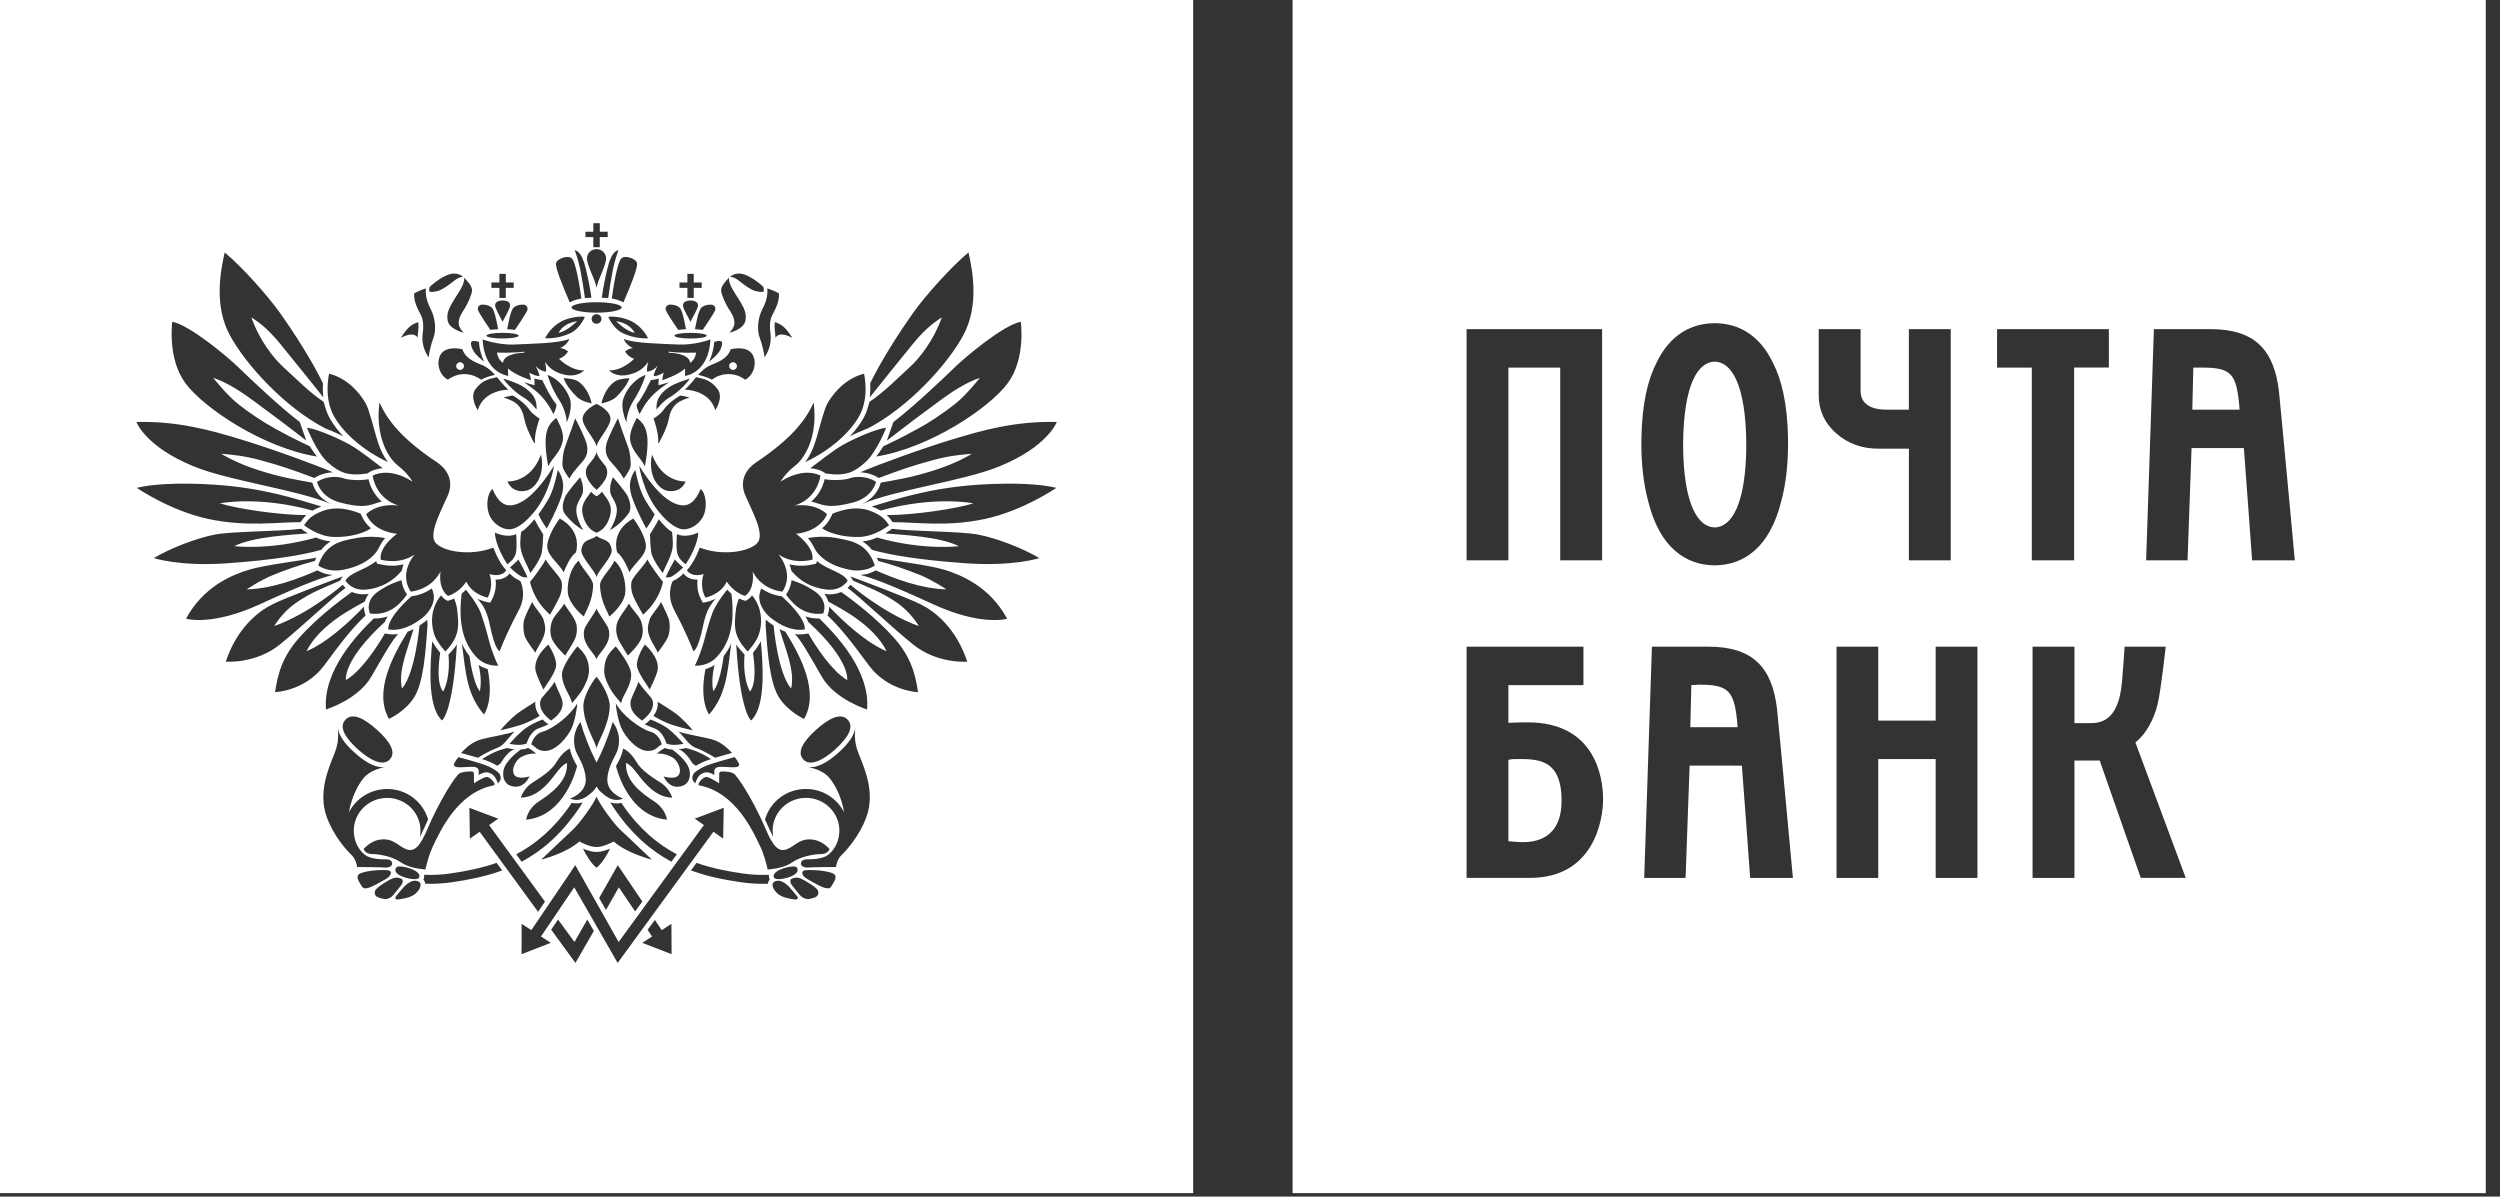 <?xml version="1.0" encoding="UTF-8"?> <svg xmlns="http://www.w3.org/2000/svg" width="117" height="56" viewBox="0 0 117 56" fill="none"><rect x="0" y="0" width="117" height="56" fill="#333333" stroke="none"/><g clip-path="url(#clip0_2051_122)"><path d="M55.84 55.84H0V0H55.84V55.84ZM26.885 44.084C26.778 43.941 26.491 43.548 26.115 43.034L25.795 43.509L26.931 45.065L27.791 43.569L27.486 43.034C27.261 43.428 27.021 43.85 26.885 44.084ZM32.513 38.312L32.943 38.612L28.952 44.085L26.922 40.488L26.672 40.863L24.866 43.531L24.413 43.237L24.408 44.655L25.779 44.124L25.318 43.827C25.567 43.457 26.549 42.013 26.875 41.526L28.906 45.065L33.388 38.925L33.843 39.248L33.871 37.804L32.513 38.312ZM30.308 43.515C30.4 43.647 30.469 43.756 30.517 43.828L30.057 44.125L31.431 44.656L31.423 43.237L30.971 43.532V43.531L30.649 43.053L30.308 43.515ZM21.99 39.25L22.448 38.927L25.182 42.673L25.504 42.194C24.396 40.681 23.029 38.804 22.89 38.614L23.319 38.315L21.967 37.806L21.99 39.25ZM28.04 42.027L28.359 42.587C28.617 42.139 28.848 41.736 28.962 41.528C29.116 41.759 29.42 42.209 29.723 42.655L30.062 42.19L29.166 40.865L28.912 40.49L28.04 42.027ZM36.952 41.525C36.662 41.212 36.394 41.157 36.226 41.273C36.053 41.39 36.219 41.712 36.469 41.88C36.718 42.046 37.151 42.089 37.233 42.097C37.312 42.107 37.361 42.029 37.33 41.98C37.209 41.824 37.083 41.672 36.952 41.525ZM19.614 41.273C19.442 41.156 19.174 41.211 18.887 41.524C18.755 41.671 18.628 41.823 18.507 41.978C18.48 42.029 18.524 42.106 18.605 42.096C18.683 42.088 19.12 42.045 19.37 41.879C19.62 41.711 19.786 41.389 19.614 41.273ZM18.608 41.075C18.538 41.068 18.465 41.077 18.398 41.101C18.224 41.163 17.592 41.527 17.551 41.7C17.507 41.871 17.595 41.955 17.693 41.994C17.79 42.031 17.909 42.067 17.997 42.078C18.072 42.08 18.146 42.065 18.214 42.035C18.282 42.005 18.343 41.96 18.392 41.903C18.472 41.803 18.768 41.456 18.809 41.374C18.852 41.299 18.874 41.184 18.809 41.141C18.747 41.104 18.679 41.082 18.608 41.075ZM37.228 41.075C37.157 41.082 37.087 41.104 37.025 41.141C36.965 41.183 36.986 41.299 37.025 41.374C37.072 41.456 37.366 41.804 37.448 41.903C37.496 41.959 37.556 42.004 37.624 42.034C37.692 42.064 37.766 42.08 37.84 42.078C37.944 42.061 38.046 42.033 38.144 41.994C38.242 41.954 38.329 41.871 38.288 41.7C38.244 41.527 37.611 41.163 37.44 41.1C37.372 41.076 37.3 41.068 37.228 41.075ZM18.155 40.728C18.025 40.709 17.607 40.719 17.357 40.754C17.085 40.799 16.774 40.851 16.74 40.999C16.71 41.141 16.809 41.287 16.948 41.501C17.032 41.633 17.236 41.556 17.348 41.515C17.461 41.475 18.104 41.138 18.206 41.027C18.309 40.917 18.353 40.761 18.156 40.727L18.155 40.728ZM37.682 40.727C37.487 40.76 37.531 40.917 37.63 41.027C37.735 41.138 38.378 41.474 38.491 41.514C38.601 41.555 38.804 41.632 38.893 41.5C39.03 41.286 39.128 41.14 39.099 40.998C39.065 40.85 38.752 40.798 38.478 40.753C38.231 40.718 37.815 40.706 37.682 40.727ZM32.339 40.735C33.12 41.026 33.902 41.174 34.639 41.283C35.086 41.351 35.519 41.374 35.941 41.361C35.941 41.258 36.017 41.164 36.022 41.159C35.989 41.091 35.978 41.014 35.989 40.94C35.578 40.959 35.146 40.937 34.703 40.871C34.027 40.77 33.313 40.634 32.597 40.381L32.339 40.735ZM23.241 40.381C22.525 40.633 21.811 40.769 21.134 40.87C20.692 40.936 20.264 40.959 19.849 40.94C19.856 41.006 19.855 41.094 19.815 41.159C19.815 41.159 19.899 41.254 19.899 41.359C20.317 41.373 20.755 41.349 21.2 41.282C21.94 41.172 22.718 41.025 23.5 40.736L23.241 40.381ZM19.026 40.597C18.942 40.577 18.613 40.498 18.544 40.603C18.453 40.735 18.517 40.878 18.773 40.998C19.026 41.115 19.507 41.212 19.605 41.085C19.698 40.952 19.566 40.735 19.026 40.597ZM37.293 40.603C37.223 40.498 36.893 40.577 36.81 40.597C36.27 40.735 36.138 40.952 36.231 41.085C36.327 41.212 36.809 41.115 37.062 40.998C37.317 40.878 37.38 40.735 37.293 40.603ZM33.79 36.105C33.726 36.105 33.664 36.126 33.659 36.198C33.656 36.269 33.656 36.661 33.656 36.661C33.522 36.571 33.218 36.38 33.067 36.363C32.911 36.342 32.572 36.727 32.73 36.757C34.427 37.082 35.24 38.907 35.571 39.595C35.743 39.948 35.84 40.33 35.929 40.696C36.419 40.644 36.772 40.567 37.113 40.336C37.45 40.103 38.055 39.974 38.377 39.974C38.692 39.974 38.765 39.845 38.825 39.738C38.617 39.508 38.357 39.355 38.12 39.308C37.443 39.174 37.206 39.612 36.815 39.748C36.428 39.883 36.175 39.612 35.806 38.738C35.435 37.862 34.784 36.686 34.394 36.248C34.266 36.104 33.857 36.105 33.79 36.105ZM22.045 36.102C21.98 36.103 21.57 36.102 21.439 36.246C21.053 36.684 20.401 37.86 20.032 38.736C19.662 39.61 19.41 39.881 19.02 39.746C18.63 39.61 18.396 39.172 17.718 39.306C17.482 39.353 17.22 39.506 17.015 39.736C17.072 39.841 17.145 39.972 17.464 39.972C17.78 39.972 18.386 40.101 18.724 40.334C19.064 40.565 19.421 40.642 19.907 40.694C19.997 40.328 20.096 39.946 20.266 39.593C20.598 38.906 21.411 37.08 23.105 36.755C23.265 36.725 22.922 36.339 22.771 36.361C22.618 36.379 22.316 36.569 22.184 36.659C22.184 36.659 22.184 36.267 22.179 36.196C22.175 36.124 22.111 36.103 22.045 36.102ZM28.554 39.714C28.418 39.773 28.178 39.87 27.925 39.87H27.911C27.656 39.87 27.417 39.773 27.283 39.714C27.417 39.994 27.671 40.428 27.915 40.605H27.919C28.163 40.428 28.418 39.995 28.554 39.714ZM15.812 34.03C15.844 34.509 15.829 34.777 15.688 35.168C15.502 35.698 14.987 36.681 15.172 37.788C15.272 38.396 15.722 39.301 16.477 40.041C16.637 40.207 16.697 40.453 16.717 40.578C16.717 40.578 17.828 40.578 18.091 40.605C18.091 40.605 18.355 40.578 18.352 40.42C18.349 40.259 18.202 40.217 18.069 40.217C17.936 40.217 17.384 40.229 17.09 40.014C17.07 40 17.052 39.984 17.035 39.968C16.731 39.708 16.558 39.308 16.558 38.868C16.558 38.029 17.257 37.342 18.12 37.342C18.982 37.342 19.678 38.029 19.678 38.869C19.678 38.98 19.657 39.164 19.656 39.171C19.727 39.038 19.984 38.456 20.036 38.349C19.914 37.936 19.661 37.574 19.315 37.317C18.97 37.061 18.55 36.923 18.12 36.926C17.333 36.926 16.654 37.373 16.33 38.02C16.452 37.251 16.845 36.556 17.122 36.301C17.451 35.999 18.003 35.899 18.019 35.897C17.649 35.956 17.159 35.732 16.613 35.24C16.093 34.777 15.829 34.369 15.812 34.03ZM40.024 34.029C40.011 34.368 39.742 34.775 39.225 35.239C38.677 35.731 38.187 35.955 37.818 35.895C37.818 35.895 38.384 35.993 38.716 36.3C38.996 36.555 39.384 37.249 39.506 38.02C39.339 37.689 39.083 37.411 38.768 37.218C38.452 37.025 38.089 36.923 37.719 36.925C37.288 36.921 36.867 37.059 36.522 37.315C36.176 37.572 35.923 37.934 35.802 38.348C35.852 38.455 36.111 39.038 36.182 39.17C36.181 39.164 36.16 38.979 36.16 38.868C36.16 38.028 36.858 37.34 37.719 37.34C38.581 37.34 39.282 38.028 39.282 38.868C39.282 39.308 39.105 39.708 38.802 39.967C38.783 39.983 38.769 39.997 38.749 40.013C38.454 40.229 37.899 40.216 37.769 40.216C37.636 40.216 37.49 40.258 37.485 40.419C37.481 40.577 37.744 40.603 37.744 40.603C38.011 40.578 39.122 40.577 39.122 40.577C39.14 40.452 39.201 40.206 39.363 40.04C40.116 39.3 40.567 38.395 40.668 37.787C40.851 36.68 40.334 35.697 40.145 35.167C40.007 34.777 39.993 34.508 40.024 34.029ZM27.271 37.545C27.046 37.643 26.76 37.577 26.752 37.575C26.725 37.61 26.702 37.647 26.682 37.685C25.902 38.809 25.039 39.517 24.16 39.98L24.41 40.329C25.362 39.823 26.287 39.037 27.122 37.789L27.271 37.545ZM28.713 37.791C29.55 39.039 30.475 39.821 31.423 40.328L31.676 39.981C30.796 39.519 29.933 38.809 29.154 37.688C29.134 37.649 29.111 37.612 29.085 37.577C29.085 37.577 28.793 37.647 28.562 37.547L28.713 37.791ZM27.915 37.287C27.807 37.595 27.101 38.57 26.789 38.847C26.481 39.127 25.728 39.864 25.327 40.23C25.345 40.225 26.477 39.947 27.115 39.381C27.127 39.387 27.579 39.641 27.91 39.641H27.926C28.26 39.641 28.719 39.381 28.719 39.381C29.364 39.952 30.511 40.23 30.511 40.23C30.108 39.864 29.356 39.127 29.045 38.848C28.735 38.571 28.032 37.595 27.921 37.287H27.915ZM26.674 35.03C26.514 35.102 26.272 35.282 26.042 35.67C25.812 36.061 25.305 36.385 24.906 36.637C24.511 36.888 24.375 37.324 24.373 37.33C25.276 37.322 25.857 36.386 26.121 36.062C26.387 35.737 26.534 35.707 26.534 35.707C26.594 36.572 25.768 37.144 25.215 37.51C24.662 37.879 24.627 38.362 24.627 38.362C26.476 38.183 26.999 35.889 27.007 35.852C26.853 35.578 26.713 35.314 26.674 35.03ZM29.159 35.029C29.124 35.314 28.983 35.578 28.829 35.852C28.838 35.892 29.362 38.183 31.213 38.362C31.213 38.362 31.173 37.879 30.622 37.51C30.067 37.144 29.242 36.572 29.301 35.707C29.301 35.707 29.448 35.737 29.712 36.062C29.982 36.386 30.564 37.322 31.462 37.331C31.462 37.331 31.329 36.891 30.931 36.637C30.531 36.385 30.023 36.061 29.793 35.671C29.566 35.282 29.324 35.101 29.159 35.029ZM28.677 33.784C28.424 34.621 28.152 35.234 27.935 35.652C27.928 35.663 27.925 35.677 27.919 35.69C27.914 35.676 27.909 35.663 27.901 35.652C27.597 35.054 27.35 34.428 27.162 33.784C26.854 34.233 26.825 34.605 26.902 34.994C26.972 35.348 27.368 35.758 27.413 36.437C27.455 37.115 26.681 37.374 26.672 37.377C26.935 37.471 27.237 37.513 27.716 37.068C27.798 36.993 27.867 36.904 27.919 36.806C27.969 36.9 28.036 36.988 28.123 37.068C28.599 37.513 28.903 37.471 29.167 37.377C29.167 37.377 28.382 37.119 28.424 36.437C28.47 35.758 28.866 35.348 28.934 34.995C29.012 34.605 28.986 34.233 28.677 33.784ZM31.123 35.002C30.983 35.076 30.853 35.168 30.735 35.274C30.958 35.237 31.322 35.335 31.525 35.484C31.678 35.596 31.928 35.984 31.774 36.253C31.619 36.519 31.054 36.336 31.054 36.336C31.386 37.008 31.897 36.803 32.008 36.748C32.12 36.695 32.349 36.493 32.273 36.068C32.189 35.577 31.47 35.085 31.453 35.074C31.339 35.077 31.226 35.052 31.123 35.002ZM24.711 35C24.608 35.05 24.495 35.075 24.381 35.072C24.373 35.078 23.646 35.572 23.561 36.067C23.49 36.491 23.717 36.694 23.827 36.747V36.746C23.938 36.801 24.451 37.005 24.784 36.334C24.784 36.334 24.215 36.517 24.061 36.251C23.908 35.982 24.159 35.595 24.312 35.481C24.514 35.334 24.88 35.236 25.098 35.272C25.098 35.272 24.922 35.107 24.711 35ZM21.457 35.433C21.457 35.433 21.32 35.585 21.25 35.75C21.219 35.815 21.26 35.88 21.378 35.9C21.611 35.94 22.168 35.837 22.307 35.923C22.451 36.016 22.398 36.143 22.398 36.269C22.398 36.269 22.653 36.116 22.814 36.148C23.038 36.195 23.174 36.3 23.301 36.662C23.382 36.572 23.483 36.472 23.405 36.269C23.352 36.119 23.047 35.955 22.865 35.87C22.565 35.73 21.731 35.51 21.457 35.433ZM34.379 35.433C34.109 35.511 33.274 35.729 32.973 35.87C32.789 35.955 32.484 36.119 32.429 36.269C32.353 36.472 32.454 36.571 32.534 36.662C32.66 36.3 32.798 36.194 33.018 36.148C33.184 36.115 33.435 36.269 33.435 36.269C33.435 36.142 33.385 36.016 33.53 35.923C33.668 35.837 34.225 35.94 34.46 35.9C34.574 35.88 34.618 35.815 34.587 35.75C34.515 35.585 34.379 35.433 34.379 35.433ZM32.099 35.007C31.975 35.046 31.756 35.067 31.749 35.067C32.012 35.124 32.298 35.536 32.364 35.657C32.434 35.784 32.574 35.837 32.574 35.837L32.575 35.836C32.89 35.641 33.213 35.545 33.277 35.525C32.997 35.346 32.757 35.228 32.565 35.152C32.37 35.075 32.099 35.007 32.099 35.007ZM23.734 35.005C23.723 35.008 23.46 35.075 23.273 35.15C23.081 35.226 22.841 35.344 22.559 35.523C22.619 35.542 22.945 35.638 23.263 35.834C23.263 35.834 23.403 35.782 23.473 35.654L23.472 35.655C23.54 35.534 23.824 35.121 24.088 35.065C24.088 35.065 23.863 35.045 23.734 35.005ZM39.671 33.683C39.337 33.326 38.771 33.636 38.197 34.15C37.625 34.664 37.265 35.191 37.598 35.546C37.908 35.878 38.503 35.596 39.075 35.082C39.646 34.567 40.007 34.039 39.671 33.683ZM17.637 34.149C17.066 33.636 16.5 33.325 16.167 33.682C15.829 34.038 16.19 34.565 16.762 35.081C17.339 35.594 17.928 35.877 18.239 35.545C18.57 35.19 18.212 34.663 17.637 34.149ZM24.083 34.238C23.711 34.37 22.869 34.502 22.52 34.602C22.17 34.706 21.915 34.88 21.58 35.239C21.594 35.243 22.1 35.382 22.371 35.464C22.384 35.455 22.815 35.17 23.287 34.994C23.599 34.875 23.752 34.557 24.083 34.238ZM31.754 34.237C32.084 34.556 32.238 34.875 32.548 34.994C33.025 35.17 33.46 35.458 33.468 35.463C33.738 35.379 34.252 35.24 34.258 35.238C33.923 34.879 33.666 34.704 33.315 34.601C32.961 34.5 32.127 34.369 31.754 34.237ZM27.015 32.918C26.693 33.491 25.899 34.098 25.381 34.249C24.967 34.369 24.869 34.826 24.866 34.839C25.051 34.924 25.131 35.145 25.506 35.145C25.91 35.145 26.372 34.747 26.688 34.21C26.91 33.825 27.015 33.055 27.015 32.918ZM28.819 32.917C28.819 33.054 28.922 33.824 29.148 34.209C29.463 34.746 29.925 35.144 30.33 35.144C30.706 35.144 30.787 34.923 30.97 34.837C30.968 34.827 30.87 34.369 30.453 34.248L30.452 34.249C29.937 34.096 29.141 33.489 28.819 32.917ZM27.912 31.68C27.687 31.942 27.287 32.626 27.301 33.065C27.328 33.939 27.891 34.764 27.92 35.031C27.947 34.765 28.51 33.939 28.537 33.065C28.551 32.626 28.153 31.942 27.924 31.68H27.912ZM25.398 33.671C25.386 33.675 24.995 33.818 24.671 34.032C24.341 34.248 24.019 34.618 23.845 34.809C23.845 34.809 24.336 34.933 24.649 34.794C24.65 34.79 24.765 34.333 25.114 34.128C25.193 34.084 25.437 34.012 25.664 33.9C25.578 33.833 25.5 33.79 25.398 33.671ZM30.438 33.672C30.334 33.79 30.261 33.833 30.174 33.899C30.401 34.012 30.645 34.084 30.721 34.129C31.069 34.332 31.183 34.784 31.186 34.794C31.489 34.93 31.962 34.815 31.991 34.808L31.992 34.809L31.993 34.808H31.991C31.814 34.616 31.494 34.248 31.168 34.032C30.839 33.815 30.438 33.672 30.438 33.672ZM25.056 32.84C25.053 32.841 24.362 33.27 24.16 33.431C23.95 33.599 23.516 34.034 23.42 34.178C23.431 34.175 23.948 34.063 24.347 33.933C24.787 33.79 25.092 33.599 25.257 33.506C25.178 33.389 25.022 33.176 25.056 32.84ZM30.779 32.841C30.815 33.176 30.659 33.389 30.581 33.506C30.746 33.599 31.05 33.79 31.491 33.933C31.892 34.065 32.418 34.178 32.418 34.178C32.321 34.035 31.888 33.598 31.679 33.431C31.474 33.272 30.794 32.85 30.779 32.841ZM25.958 31.909C25.833 32.124 25.537 32.453 25.411 32.596C25.285 32.736 25.216 32.932 25.336 33.207C25.465 33.496 25.787 33.719 25.791 33.722C26.294 33.375 26.373 33.049 26.314 32.779C26.282 32.636 26.039 32.164 25.958 31.909ZM29.879 31.91C29.797 32.164 29.553 32.636 29.52 32.779C29.464 33.049 29.541 33.375 30.046 33.722C30.056 33.715 30.373 33.493 30.5 33.207C30.622 32.932 30.553 32.736 30.426 32.597C30.301 32.454 30.006 32.124 29.879 31.91ZM20.227 30.017C20.163 30.846 19.938 33.033 20.688 33.718C20.688 33.718 21.201 33.35 21.381 30.16C21.273 30.34 21.081 30.53 20.988 30.636C20.988 30.636 21.113 31.646 20.742 32.361C20.742 32.361 20.371 32.085 20.6 30.554C20.462 30.384 20.338 30.204 20.227 30.017ZM35.609 30.017C35.5 30.205 35.377 30.385 35.238 30.554C35.467 32.085 35.095 32.361 35.095 32.361C34.724 31.646 34.846 30.636 34.846 30.636C34.755 30.53 34.566 30.34 34.456 30.161C34.634 33.3 35.133 33.706 35.149 33.718C35.898 33.034 35.675 30.848 35.609 30.017ZM35.83 29.249C35.918 30.58 36.029 31.948 36.451 32.63C36.867 33.3 37.63 33.647 37.63 33.647C38.35 32.399 37.482 30.727 36.756 29.562C36.664 29.528 36.573 29.488 36.485 29.442C36.739 30.338 37.223 31.403 37.024 32.224C36.396 31.491 36.208 29.306 36.205 29.278C36.077 29.196 35.955 29.103 35.84 29.003C35.84 29.081 35.836 29.166 35.83 29.249ZM19.896 29.09C19.811 29.155 19.722 29.218 19.632 29.277C19.629 29.305 19.437 31.491 18.814 32.224C18.614 31.402 19.099 30.337 19.352 29.441C19.264 29.486 19.174 29.526 19.082 29.561C18.354 30.727 17.489 32.398 18.205 33.645C18.212 33.642 18.974 33.295 19.386 32.629C19.811 31.947 19.918 30.579 20.009 29.248C20.001 29.166 19.997 29.084 19.997 29.002C19.965 29.034 19.927 29.062 19.896 29.09ZM34.223 30.119C34.136 30.308 34.023 30.506 33.871 30.701C33.667 32.118 33.385 32.337 33.375 32.345C33.264 31.738 33.441 31.132 33.444 31.12C33.312 31.206 33.168 31.271 33.017 31.314C32.711 32.82 33.187 33.44 33.187 33.44C33.977 32.514 34.043 31.549 34.223 30.119ZM21.618 30.117C21.798 31.547 21.859 32.513 22.65 33.438C22.65 33.438 23.127 32.819 22.821 31.312C22.689 31.276 22.538 31.212 22.395 31.119C22.395 31.119 22.576 31.731 22.461 32.344C22.456 32.34 22.177 32.131 21.968 30.7C21.827 30.521 21.71 30.326 21.618 30.117ZM37.699 28.848C37.754 28.942 37.796 29.029 37.824 29.102C39.822 30.926 39.649 31.826 39.649 31.826C38.969 31.438 38.214 30.326 37.833 29.649L37.694 29.669C37.531 29.695 37.364 29.697 37.2 29.676C37.46 29.916 37.84 30.594 38.461 31.668C39.077 32.745 40.58 33.204 40.58 33.204C40.734 31.38 39.115 29.697 38.35 28.948L38.322 28.945C38.111 28.951 37.899 28.917 37.699 28.848ZM18.14 28.847C17.957 28.913 17.748 28.948 17.515 28.944L17.489 28.947C16.722 29.696 15.105 31.379 15.256 33.203C15.263 33.201 16.762 32.741 17.377 31.666L17.378 31.667C17.998 30.592 18.379 29.915 18.638 29.675C18.472 29.695 18.304 29.695 18.142 29.669L18.008 29.649C17.625 30.326 16.869 31.437 16.189 31.825C16.189 31.825 16.016 30.925 18.016 29.101C18.043 29.027 18.083 28.941 18.14 28.847ZM27.024 30.25C27.013 30.263 26.283 31.128 26.3 31.589C26.322 32.166 26.715 32.553 26.77 32.907C26.77 32.907 27.157 32.479 27.306 32.19C27.472 31.867 27.598 31.589 27.558 31.222C27.511 30.852 27.412 30.619 27.024 30.25ZM28.815 30.25C28.424 30.619 28.327 30.852 28.286 31.222C28.238 31.589 28.366 31.867 28.533 32.19C28.679 32.476 29.061 32.898 29.069 32.907C29.121 32.553 29.518 32.167 29.54 31.589H29.539C29.557 31.125 28.815 30.25 28.815 30.25ZM39.37 27.707C39.143 27.803 38.894 27.836 38.649 27.803C38.626 27.802 38.603 27.799 38.58 27.793C38.674 27.916 38.73 28.038 38.763 28.153C39.3 28.452 40.863 29.223 41.493 30.472C41.493 30.472 40.505 30.167 38.801 28.392C38.807 28.532 38.782 28.672 38.727 28.802C39.325 29.377 39.772 29.93 40.662 31.138C41.552 32.345 42.963 32.395 42.963 32.395C42.828 31.416 42.556 30.642 41.8 29.808C41.045 28.973 40.081 28.21 39.37 27.707ZM16.468 27.706C15.758 28.209 14.793 28.972 14.038 29.806C13.283 30.641 13.012 31.415 12.874 32.394C12.893 32.393 14.29 32.336 15.176 31.137C16.066 29.928 16.51 29.377 17.111 28.8C17.095 28.767 17.086 28.732 17.078 28.71C17.047 28.606 17.032 28.498 17.035 28.39C15.333 30.166 14.346 30.47 14.346 30.47C14.978 29.223 16.537 28.45 17.076 28.151C17.112 28.021 17.174 27.898 17.258 27.792C17.236 27.799 17.212 27.8 17.188 27.802C16.888 27.838 16.649 27.785 16.468 27.706ZM25.658 30.163C25.067 30.703 25.007 31.144 25.071 31.412C25.138 31.681 25.431 32.27 25.431 32.27C25.555 32.065 25.921 31.585 26.013 31.243C26.105 30.904 25.776 30.331 25.658 30.163ZM30.18 30.164C30.06 30.332 29.733 30.904 29.825 31.243C29.922 31.585 30.285 32.065 30.407 32.27C30.407 32.27 30.699 31.681 30.766 31.412C30.832 31.144 30.77 30.702 30.18 30.164ZM21.605 27.786H21.605C21.55 28.178 21.53 28.75 21.588 29.16C21.658 29.686 21.808 30.197 22.255 30.707C22.709 31.227 23.323 31.151 23.323 31.151C23.183 30.927 22.955 30.27 22.878 29.957C22.771 29.529 22.646 29.106 22.503 28.689C22.31 28.215 21.92 27.74 21.803 27.599C21.751 27.655 21.683 27.719 21.605 27.786ZM34.031 27.598C33.917 27.74 33.529 28.215 33.338 28.689C33.192 29.093 33.038 29.643 32.962 29.957C32.882 30.27 32.652 30.927 32.513 31.151C32.513 31.151 33.128 31.227 33.583 30.707C34.03 30.197 34.18 29.686 34.253 29.16C34.305 28.75 34.289 28.178 34.23 27.786C34.154 27.72 34.089 27.656 34.031 27.598ZM39.861 27.071L39.922 27.174C40.615 27.488 41.206 27.672 42.002 28.222C42.644 28.671 42.994 29.29 43 29.3C41.359 28.717 39.806 27.376 39.8 27.37C39.759 27.422 39.714 27.47 39.666 27.515C40.236 27.927 41.579 29.224 42.727 30.157C43.869 31.08 45.248 30.968 45.27 30.966C44.746 29.403 43.78 28.635 43.113 28.296C42.446 27.957 40.379 27.195 39.8 26.976C39.822 27.006 39.841 27.036 39.861 27.071ZM16.041 26.975C15.46 27.194 13.395 27.956 12.727 28.295C12.057 28.634 11.09 29.402 10.565 30.965C10.565 30.965 11.959 31.086 13.108 30.156C14.258 29.223 15.6 27.926 16.173 27.514C16.124 27.47 16.08 27.422 16.041 27.369C16.041 27.369 14.483 28.715 12.838 29.299C12.845 29.286 13.195 28.669 13.841 28.221C14.633 27.671 15.226 27.487 15.919 27.173L15.976 27.07C15.998 27.035 16.016 27.004 16.041 26.975ZM27.919 28.482C27.872 28.628 27.5 29.135 27.392 29.342C27.302 29.519 27.3 29.778 27.382 29.999C27.522 30.375 27.857 30.634 27.913 30.848H27.923C27.979 30.634 28.315 30.375 28.453 29.999C28.536 29.779 28.532 29.519 28.442 29.342C28.337 29.135 27.961 28.628 27.919 28.482ZM26.404 28.245C26.283 28.487 26.005 28.739 25.879 28.974C25.747 29.244 25.721 29.554 25.807 29.842C25.922 30.19 26.448 30.675 26.454 30.681C26.609 30.417 26.84 30.069 26.913 29.894C26.986 29.714 27.027 29.501 26.98 29.243C26.919 28.913 26.532 28.497 26.404 28.245ZM29.433 28.244C29.306 28.497 28.919 28.914 28.857 29.244C28.816 29.462 28.839 29.689 28.923 29.895C28.996 30.069 29.231 30.417 29.384 30.681C29.395 30.67 29.916 30.188 30.03 29.841C30.12 29.579 30.085 29.204 29.957 28.974C29.831 28.74 29.555 28.487 29.433 28.244ZM30.936 28.171C30.799 28.467 30.469 28.758 30.395 29.016C30.305 29.32 30.278 29.512 30.427 29.866C30.563 30.175 30.72 30.357 30.776 30.546C30.776 30.546 31.206 30 31.276 29.771C31.352 29.547 31.372 29.173 31.287 28.936C31.197 28.698 31.04 28.389 30.936 28.171ZM24.904 28.171C24.797 28.389 24.639 28.698 24.553 28.936C24.463 29.172 24.488 29.547 24.559 29.771C24.63 29.997 25.052 30.532 25.061 30.545C25.114 30.357 25.276 30.175 25.41 29.866C25.56 29.512 25.53 29.32 25.443 29.016C25.368 28.758 25.04 28.467 24.904 28.171ZM20.638 27.864C20.492 28.038 20.382 28.238 20.312 28.454C20.165 28.897 20.207 29.332 20.327 29.704C20.441 30.059 20.843 30.491 20.843 30.491C20.988 30.328 21.253 30.066 21.381 29.635C21.485 29.283 21.429 28.85 21.4 28.576C21.38 28.369 21.344 28.253 21.253 28.01C21.185 28.044 21.113 28.072 21.04 28.093L20.956 28.122L20.872 28.081C20.861 28.074 20.752 28.013 20.638 27.864ZM35.197 27.863C35.135 27.95 35.055 28.024 34.964 28.08L34.882 28.12L34.794 28.092C34.722 28.07 34.652 28.042 34.584 28.009C34.494 28.252 34.459 28.369 34.435 28.575C34.406 28.849 34.352 29.282 34.455 29.634C34.585 30.064 34.845 30.327 34.993 30.49C35 30.483 35.396 30.056 35.511 29.704C35.649 29.299 35.654 28.861 35.526 28.453C35.455 28.238 35.343 28.037 35.197 27.863ZM31.943 26.885C31.809 27.013 31.654 27.118 31.484 27.194C31.475 27.212 31.159 27.82 31.555 28.552C31.953 29.297 32.29 30.055 32.454 30.476C32.464 30.474 32.674 30.417 32.906 29.282C33.069 28.495 33.273 28.296 33.483 28.025C33.251 28.139 33.067 28.173 33.049 28.177L32.891 28.203L32.815 28.064C32.693 27.837 32.631 27.583 32.634 27.325C32.634 27.255 32.637 27.187 32.644 27.128C32.272 27.136 32.074 26.953 32 26.86C31.992 26.85 31.985 26.845 31.98 26.836L31.943 26.885ZM23.84 26.859C23.762 26.952 23.564 27.135 23.193 27.127C23.235 27.449 23.175 27.777 23.02 28.064L22.948 28.202L22.788 28.176C22.772 28.171 22.585 28.138 22.352 28.024C22.566 28.295 22.77 28.493 22.932 29.281C23.167 30.429 23.378 30.474 23.384 30.475C23.545 30.055 23.881 29.294 24.282 28.551C24.679 27.814 24.357 27.203 24.352 27.193C24.122 27.079 24.023 27.01 23.895 26.883L23.855 26.835C23.852 26.845 23.844 26.85 23.84 26.859ZM20.21 27.539C19.927 27.739 19.598 27.865 19.254 27.905C18.046 28.999 18.175 29.452 18.177 29.459C18.79 29.55 19.342 29.244 19.759 28.923C20.031 28.707 20.222 28.41 20.285 28.139C20.343 27.869 20.263 27.679 20.21 27.539ZM35.627 27.538C35.577 27.679 35.494 27.868 35.555 28.138C35.615 28.41 35.805 28.707 36.083 28.923C36.495 29.244 37.05 29.55 37.662 29.459C37.665 29.449 37.79 28.997 36.584 27.905C36.239 27.864 35.911 27.738 35.627 27.538ZM41.101 26.251C41.665 26.394 42.404 26.645 43.079 26.919C43.699 27.176 44.291 27.583 44.291 27.583C43.094 27.551 41.885 27.088 40.983 26.694C40.766 26.821 40.521 26.894 40.27 26.908C40.702 27.02 41.408 27.236 43.67 28.278C45.935 29.318 47.133 28.958 47.133 28.958C46.316 27.432 44.938 26.888 44.181 26.66C43.419 26.433 41.714 26.233 41.032 26.098C41.057 26.146 41.079 26.196 41.101 26.251ZM14.805 26.098C14.123 26.232 12.421 26.433 11.659 26.661C10.899 26.889 9.522 27.432 8.706 28.957C8.724 28.962 9.921 29.31 12.166 28.278C14.426 27.237 15.136 27.02 15.567 26.908C15.316 26.894 15.072 26.821 14.854 26.694C13.953 27.088 12.745 27.551 11.548 27.584C11.555 27.579 12.142 27.174 12.759 26.919C13.402 26.654 14.062 26.43 14.734 26.251C14.756 26.199 14.78 26.148 14.805 26.098ZM28.755 26.24C28.607 26.612 28.078 27.081 28.082 27.37C28.092 28.134 28.432 28.602 28.514 28.855C28.514 28.855 29.142 28.37 29.252 27.814C29.312 27.526 29.244 26.667 28.755 26.24ZM27.085 26.24C26.595 26.667 26.528 27.526 26.585 27.814C26.694 28.36 27.302 28.837 27.324 28.855C27.405 28.601 27.749 28.133 27.757 27.37C27.758 27.081 27.232 26.612 27.085 26.24ZM25.531 26.179C25.489 26.342 24.907 27.131 24.807 27.229C24.808 27.241 24.854 27.522 25.066 27.925C25.281 28.335 25.581 28.623 25.741 28.769C25.741 28.769 26.101 28.158 26.207 27.889C26.326 27.581 26.313 27.279 26.263 27.165C26.139 26.898 25.719 26.514 25.531 26.179ZM30.306 26.179C30.119 26.514 29.697 26.899 29.578 27.165C29.524 27.278 29.509 27.581 29.631 27.889C29.738 28.159 30.096 28.769 30.096 28.769C30.257 28.623 30.556 28.334 30.769 27.925V27.926C30.889 27.707 30.977 27.472 31.03 27.229C30.93 27.131 30.35 26.342 30.306 26.179ZM18.79 27.153C18.458 27.27 18.225 27.333 17.74 27.653C17.032 28.115 17.308 28.698 17.315 28.713C18.39 28.855 18.907 27.991 19.049 27.825C19.037 27.805 18.842 27.552 18.79 27.153ZM37.046 27.153C36.997 27.553 36.802 27.805 36.785 27.826C36.929 27.993 37.445 28.856 38.525 28.713C38.525 28.713 38.814 28.123 38.1 27.653C37.61 27.333 37.38 27.271 37.046 27.153ZM17.759 18.842C17.556 20.375 18.141 21.415 18.623 21.791C19.1 22.163 19.304 22.533 19.307 22.537C18.16 21.81 17.436 22.263 17.436 22.263C17.657 23.442 18.662 23.659 18.662 23.659C17.577 23.539 17.135 24.072 17.135 24.072C17.535 24.936 18.582 24.977 18.582 24.977C17.658 25.686 17.821 26.195 17.821 26.195C18.844 26.432 19.407 25.94 19.407 25.94C18.623 26.944 19.227 27.689 19.227 27.689C20.271 27.553 20.615 26.744 20.615 26.744C20.514 27.641 20.961 27.88 20.975 27.887C21.538 27.707 21.821 27.219 21.821 27.219C22.122 27.848 22.825 27.967 22.825 27.967C23.124 27.401 22.914 26.879 22.908 26.865C23.498 27.041 23.684 26.703 23.692 26.688C23.307 26.273 23.089 25.627 23.089 25.627C22.042 26.038 20.753 25.823 20.39 25.409C20.033 24.996 20.634 23.936 20.957 23.188C21.277 22.441 20.855 21.909 20.476 21.653C18.765 20.512 18.141 19.666 17.759 18.842ZM38.079 18.842C37.698 19.666 37.071 20.512 35.366 21.653C34.983 21.909 34.561 22.441 34.882 23.188C35.202 23.936 35.807 24.995 35.444 25.409C35.083 25.823 33.797 26.038 32.749 25.627C32.749 25.627 32.529 26.273 32.148 26.688C32.153 26.697 32.335 27.042 32.932 26.865C32.927 26.877 32.714 27.401 33.012 27.967C33.012 27.967 33.716 27.847 34.016 27.219C34.016 27.219 34.298 27.708 34.863 27.887C34.88 27.878 35.325 27.636 35.225 26.744C35.225 26.744 35.565 27.555 36.613 27.689C36.613 27.689 37.215 26.944 36.431 25.939C36.44 25.947 37.002 26.43 38.02 26.195C38.02 26.195 38.18 25.685 37.253 24.977C37.265 24.977 38.305 24.932 38.706 24.072C38.706 24.072 38.261 23.539 37.177 23.659C37.177 23.659 38.18 23.442 38.401 22.263C38.38 22.25 37.661 21.821 36.533 22.537C36.538 22.529 36.738 22.161 37.215 21.792C37.698 21.416 38.283 20.375 38.079 18.842ZM38.196 26.376L38.071 26.406C37.704 26.498 37.319 26.5 36.951 26.412C36.989 26.502 37.019 26.636 37.033 26.707C37.416 27.177 37.958 27.507 38.677 27.591C39.393 27.671 39.67 27.175 39.67 27.175C39.443 26.775 38.785 26.701 38.231 26.26L38.196 26.376ZM17.605 26.259C17.052 26.7 16.396 26.773 16.169 27.174C16.169 27.174 16.445 27.67 17.163 27.59C17.481 27.558 17.79 27.464 18.071 27.312C18.353 27.161 18.602 26.954 18.804 26.706C18.819 26.635 18.852 26.501 18.884 26.411C18.599 26.483 18.224 26.511 17.768 26.405L17.644 26.375L17.605 26.259ZM24.262 26.186C24.172 26.288 23.955 26.482 23.868 26.558C24.062 26.743 24.108 26.781 24.304 26.921C24.499 27.061 24.678 27.017 24.682 27.016C24.62 26.829 24.271 26.202 24.262 26.186ZM31.58 26.186C31.572 26.2 31.218 26.829 31.159 27.016C31.166 27.017 31.341 27.06 31.535 26.921C31.732 26.781 31.775 26.742 31.971 26.558H31.97C31.832 26.442 31.702 26.318 31.58 26.186ZM27.919 25.086C27.649 25.303 27.306 25.194 27.209 25.708C27.147 26.053 27.843 26.683 27.915 27.01H27.919C27.992 26.683 28.692 26.053 28.626 25.708C28.53 25.194 28.192 25.303 27.924 25.086H27.919ZM30.832 24.301C30.685 24.584 30.425 24.999 30.416 25.013C30.435 25.186 30.422 25.483 30.477 25.844C30.535 26.204 31.018 26.818 31.018 26.818C31.137 26.495 31.419 26.053 31.479 25.619C31.512 25.327 31.449 24.889 31.449 24.889C31.254 24.799 31.007 24.513 30.832 24.301ZM25.009 24.301C24.833 24.513 24.584 24.799 24.39 24.889C24.39 24.889 24.323 25.327 24.359 25.619C24.417 26.053 24.7 26.495 24.823 26.817C24.826 26.814 25.302 26.203 25.358 25.844C25.412 25.484 25.406 25.186 25.424 25.014C25.416 25.001 25.154 24.584 25.009 24.301ZM26.196 24.266C26.196 24.266 25.745 24.851 25.626 25.403C25.506 25.957 26.103 26.287 26.382 26.783C26.455 26.583 26.687 26.043 26.953 25.855C26.953 25.855 27.294 24.872 26.196 24.266ZM29.641 24.266C28.542 24.872 28.884 25.855 28.884 25.855C29.152 26.043 29.382 26.583 29.454 26.782C29.734 26.287 30.334 25.957 30.214 25.403C30.092 24.851 29.641 24.266 29.641 24.266ZM39.268 25.202C38.787 25.102 38.291 25.094 37.808 25.182C38.02 25.415 38.093 25.644 38.196 25.792C38.521 26.255 39.092 26.528 39.745 26.662C40.507 26.812 40.933 26.47 40.944 26.461V26.46C40.604 25.475 39.929 25.323 39.268 25.202ZM18.027 25.183C17.544 25.095 17.049 25.102 16.568 25.202C15.906 25.323 15.232 25.475 14.893 26.461C14.893 26.461 15.317 26.814 16.09 26.661C16.746 26.528 17.315 26.255 17.643 25.791C17.743 25.644 17.812 25.415 18.027 25.183ZM23.162 24.923C23.168 25.463 23.606 26.206 23.742 26.409C23.962 26.246 24.055 26.133 24.129 25.939C24.213 25.703 24.157 25.003 24.156 24.997C23.707 25.202 23.172 24.928 23.162 24.923ZM32.677 24.923C32.677 24.923 32.135 25.204 31.681 24.997C31.68 25.001 31.623 25.703 31.711 25.939C31.781 26.133 31.875 26.246 32.093 26.409C32.231 26.206 32.672 25.464 32.677 24.923ZM14.091 24.746C13.121 24.876 10.909 24.857 10.066 25.016C9.224 25.176 7.979 25.65 7.198 26.118C7.224 26.127 8.419 26.518 10.635 26.362C12.877 26.203 14.237 25.959 15.035 25.732C15.158 25.576 15.306 25.442 15.475 25.336C15.185 25.306 15.015 25.256 14.795 25.156C12.621 25.771 10.971 25.56 10.962 25.559C11.857 25.113 13.595 25.033 14.411 24.962C14.299 24.898 14.192 24.826 14.091 24.746ZM41.747 24.747C41.737 24.757 41.617 24.851 41.428 24.963C42.245 25.034 43.982 25.113 44.878 25.561C44.878 25.561 43.224 25.774 41.045 25.156C40.823 25.256 40.654 25.307 40.365 25.337C40.522 25.437 40.673 25.564 40.807 25.734C41.604 25.96 42.961 26.204 45.204 26.362C47.429 26.517 48.623 26.124 48.641 26.118C47.861 25.651 46.615 25.177 45.773 25.019C44.928 24.859 42.718 24.876 41.747 24.747ZM16.879 24.04C16.304 23.81 15.707 23.693 15.119 23.906C14.534 24.121 14.377 24.366 14.231 24.58C14.231 24.58 14.882 25.113 15.625 25.13C16.372 25.154 17.061 24.942 17.361 24.726C17.18 24.571 17.033 24.378 16.932 24.162L16.879 24.04ZM40.717 23.905C40.135 23.692 39.537 23.81 38.961 24.039L38.906 24.161C38.796 24.399 38.642 24.581 38.476 24.725C38.776 24.941 39.466 25.153 40.211 25.129C40.951 25.112 41.593 24.591 41.608 24.579C41.458 24.365 41.305 24.119 40.717 23.905ZM28.181 23.013C28.091 23.096 28.035 23.161 27.923 23.223H27.918C27.805 23.161 27.748 23.096 27.655 23.013C27.541 23.223 27.36 23.355 27.265 23.689C27.194 23.961 27.322 24.34 27.459 24.546C27.635 24.808 27.765 24.862 27.919 24.933C28.071 24.862 28.199 24.808 28.377 24.546C28.512 24.34 28.641 23.961 28.568 23.689C28.476 23.355 28.294 23.222 28.181 23.013ZM27.151 22.337C27.051 22.444 26.52 23.071 26.448 23.253C26.376 23.433 26.253 23.782 26.418 24.023C26.584 24.262 26.965 24.644 27.294 24.807C27.285 24.794 26.934 24.251 26.974 23.805C26.994 23.517 27.224 23.26 27.267 23.085C27.311 22.91 27.282 22.613 27.151 22.337ZM28.686 22.337C28.556 22.613 28.529 22.91 28.571 23.086C28.614 23.26 28.843 23.516 28.867 23.806C28.903 24.25 28.553 24.791 28.543 24.807C28.876 24.644 29.255 24.263 29.421 24.023C29.586 23.782 29.464 23.433 29.391 23.252C29.32 23.07 28.787 22.444 28.686 22.337ZM25.927 21.792C25.167 23.036 24.409 23.683 23.819 23.649C23.297 23.622 23.055 22.884 23.055 22.884C22.791 23.092 22.745 23.684 22.885 24.061C23.02 24.441 23.429 24.773 23.836 24.773C24.106 24.772 24.514 24.557 25.016 23.938C25.758 23.024 25.927 21.792 25.927 21.792ZM29.912 21.792C29.912 21.792 30.08 23.024 30.822 23.938C31.322 24.557 31.732 24.773 32.001 24.773C32.407 24.772 32.817 24.441 32.955 24.061C33.09 23.684 33.048 23.092 32.785 22.884C32.785 22.884 32.541 23.622 32.019 23.649C31.431 23.683 30.672 23.036 29.912 21.792ZM26.107 21.992C26.03 22.337 25.951 22.739 25.758 23.175C25.591 23.543 25.204 24.065 25.199 24.071C25.337 24.385 25.588 24.735 25.588 24.735C25.718 24.494 26.003 23.96 26.184 23.481C26.329 23.103 26.372 22.894 26.352 22.636C26.325 22.404 26.241 22.183 26.107 21.992ZM29.729 21.992C29.596 22.184 29.512 22.405 29.483 22.636C29.466 22.894 29.509 23.103 29.654 23.481C29.838 23.96 30.119 24.494 30.249 24.735C30.249 24.735 30.499 24.385 30.639 24.071C30.639 24.071 30.249 23.546 30.08 23.175C29.886 22.739 29.806 22.337 29.729 21.992ZM49.438 22.831C48.798 22.668 47.555 22.571 45.835 22.681C43.491 22.831 41.931 23.368 40.798 23.704C40.965 23.764 41.1 23.831 41.213 23.895C43.734 23.194 45.533 23.552 45.553 23.556C44.813 23.799 42.744 24.113 41.5 24.106C41.625 24.221 41.706 24.337 41.774 24.439C42.836 24.43 44.292 24.671 46.083 24.289C47.862 23.912 49.417 22.846 49.438 22.831ZM10.004 22.681C8.284 22.571 7.043 22.668 6.4 22.831C6.4 22.831 7.968 23.909 9.757 24.289C11.549 24.67 13.002 24.43 14.065 24.439C14.133 24.337 14.215 24.221 14.339 24.106C13.096 24.113 11.029 23.799 10.289 23.556C10.316 23.55 12.111 23.196 14.626 23.895C14.74 23.831 14.876 23.765 15.044 23.704C13.907 23.368 12.35 22.831 10.004 22.681ZM16.079 22.386C15.801 22.281 15.261 22.278 14.839 22.549L14.838 22.55C14.838 22.55 14.978 23.274 15.934 23.523C16.836 23.753 17.168 23.693 17.534 23.573C17.634 23.536 17.744 23.501 17.869 23.476C17.555 23.2 17.337 22.833 17.246 22.426C16.979 22.486 16.354 22.486 16.079 22.386ZM41 22.548C40.579 22.277 40.037 22.28 39.762 22.385C39.486 22.485 38.86 22.485 38.594 22.425C38.502 22.833 38.282 23.201 37.967 23.475C38.093 23.5 38.203 23.535 38.303 23.572C38.668 23.692 39 23.752 39.902 23.523C40.862 23.273 41 22.548 41 22.548ZM6.383 19.749C6.383 19.749 6.8 20.904 9.08 21.832C10.769 22.518 13.907 22.912 15.501 23.592C14.76 23.247 14.626 22.622 14.62 22.59C13.725 22.422 13.247 22.364 12.144 22.02C11.031 21.672 10.354 21.235 10.354 21.235C10.835 21.28 11.402 21.322 12.173 21.533C13.145 21.798 13.644 21.969 14.716 22.37C14.981 22.197 15.299 22.114 15.584 22.105C14.816 21.77 12.624 20.968 11.184 20.537C9.954 20.167 8.357 19.697 6.383 19.749ZM49.457 19.748C47.483 19.697 45.887 20.168 44.656 20.538C43.217 20.968 41.022 21.77 40.255 22.105C40.543 22.114 40.858 22.197 41.125 22.37C42.196 21.97 42.695 21.798 43.669 21.533C44.436 21.322 45.004 21.28 45.484 21.235C45.465 21.248 44.792 21.678 43.694 22.02C42.59 22.364 42.115 22.423 41.218 22.59C41.213 22.622 41.079 23.247 40.338 23.592C41.931 22.912 45.072 22.519 46.758 21.832C49.04 20.904 49.458 19.749 49.458 19.749L49.457 19.748ZM25.317 21.276C24.832 22.6 23.767 22.532 23.748 22.531C23.972 23.077 24.564 23.042 24.815 22.889C25.105 22.712 25.255 22.396 25.317 22.153C25.389 21.866 25.389 21.564 25.317 21.276ZM30.518 21.276C30.456 21.497 30.438 21.834 30.518 22.153C30.58 22.396 30.732 22.712 31.021 22.889C31.271 23.042 31.862 23.077 32.088 22.531C32.088 22.531 31.009 22.612 30.518 21.276ZM27.913 21.15C27.897 21.339 27.69 21.57 27.524 21.777C27.387 21.951 27.401 22.177 27.462 22.331C27.519 22.485 27.706 22.747 27.915 22.923H27.923C28.131 22.747 28.317 22.485 28.377 22.331C28.433 22.177 28.448 21.951 28.31 21.777C28.144 21.57 27.936 21.339 27.923 21.15H27.913ZM26.918 19.576C26.715 20.201 26.473 20.814 26.414 21.008C26.352 21.196 26.3 21.65 26.332 21.841C26.365 22.031 26.648 22.395 26.648 22.395C26.89 21.968 27.155 21.747 27.306 21.545C27.463 21.34 27.537 21.116 27.457 20.78C27.376 20.443 26.925 19.589 26.918 19.576ZM28.92 19.576C28.917 19.582 28.462 20.442 28.38 20.781C28.3 21.116 28.375 21.34 28.53 21.545C28.684 21.747 28.945 21.969 29.191 22.395C29.191 22.395 29.472 22.031 29.507 21.841C29.541 21.65 29.486 21.196 29.424 21.008C29.364 20.814 29.121 20.201 28.92 19.576ZM14.365 20.017C14.365 20.017 14.815 21.167 15.335 21.634C15.88 22.114 16.259 22.294 17.189 22.16L17.314 22.081C17.332 22.071 17.546 21.941 17.911 21.913C17.605 21.689 16.869 21.088 16.352 20.8C15.783 20.489 14.843 20.077 14.365 20.017ZM41.474 20.017C40.992 20.077 40.053 20.489 39.485 20.8C38.963 21.088 38.233 21.69 37.923 21.913C38.287 21.941 38.501 22.069 38.522 22.081L38.645 22.16C39.578 22.294 39.958 22.114 40.5 21.634V21.633C41.024 21.167 41.474 20.017 41.474 20.017ZM26.038 19.558C25.782 19.76 25.573 19.976 25.538 20.536C25.506 21.096 25.658 21.824 25.658 21.824C25.853 21.42 26.172 21.216 26.312 20.742C26.454 20.27 26.151 19.814 26.038 19.558ZM29.8 19.558C29.69 19.814 29.383 20.27 29.523 20.742C29.667 21.217 29.986 21.42 30.179 21.824C30.179 21.824 30.334 21.096 30.3 20.536H30.301C30.265 19.976 30.058 19.76 29.8 19.558ZM15.402 17.488C15.397 17.509 15.133 18.627 15.648 19.511C16.095 20.284 17.016 21.095 18.16 21.629C17.929 21.339 17.748 20.936 17.616 20.463C17.507 20.077 17.259 19.12 17.113 18.873C16.967 18.625 16.436 17.758 15.402 17.488ZM40.437 17.488C39.404 17.758 38.876 18.625 38.727 18.873C38.58 19.12 38.333 20.077 38.223 20.463C38.089 20.936 37.91 21.339 37.679 21.629C38.825 21.095 39.741 20.284 40.191 19.511C40.708 18.624 40.44 17.502 40.437 17.488ZM8.063 15.057C8.063 15.057 7.823 16.78 8.679 17.936C9.536 19.091 12.307 20.956 14.827 21.366C14.712 21.211 14.603 21.051 14.5 20.888C13.585 20.454 13.351 20.318 12.899 20.074C12.291 19.737 11.711 19.352 11.163 18.923C10.635 18.515 9.979 17.683 9.979 17.683C10.691 17.918 11.406 18.419 11.883 18.77C12.501 19.227 13.495 19.96 14.333 20.62L14.029 19.752C13.05 19.003 11.639 17.659 11.169 17.202C10.702 16.742 8.895 15.219 8.063 15.057ZM47.774 15.057C46.941 15.219 45.137 16.743 44.67 17.202C44.202 17.659 42.79 19.004 41.81 19.753L41.505 20.62C42.313 19.991 43.131 19.374 43.958 18.77C44.434 18.419 45.147 17.918 45.857 17.684C45.857 17.684 45.204 18.515 44.676 18.923C44.069 19.394 43.45 19.802 42.938 20.074C42.487 20.317 42.255 20.454 41.339 20.888C41.276 21 41.086 21.263 41.012 21.366C43.532 20.956 46.304 19.091 47.16 17.936C48.02 16.782 47.774 15.057 47.774 15.057ZM27.915 18.905C27.795 18.958 27.303 19.213 27.267 19.575C27.232 19.938 27.891 20.607 27.911 20.885H27.925C27.946 20.607 28.603 19.938 28.569 19.575C28.536 19.213 28.044 18.958 27.922 18.905H27.915ZM24.003 18.509C23.855 18.529 23.708 18.562 23.564 18.605C23.564 18.605 23.954 18.715 24.15 18.874V18.873C24.318 19.007 24.461 19.215 24.527 19.564C24.623 20.053 24.916 20.578 25.004 20.737L25.04 20.73C24.987 20.395 25.2 19.696 25.258 19.595C25.25 19.59 24.944 19.402 24.803 19.209C24.698 19.063 24.515 18.819 24.003 18.509ZM31.834 18.51C31.324 18.819 31.137 19.063 31.034 19.208C30.896 19.401 30.593 19.588 30.582 19.595C30.638 19.696 30.853 20.395 30.799 20.73L30.832 20.737C30.92 20.577 31.215 20.053 31.309 19.564C31.374 19.215 31.521 19.007 31.686 18.874C31.877 18.718 32.257 18.609 32.272 18.605C32.128 18.562 31.982 18.53 31.834 18.51ZM10.516 11.815C10.319 12.68 10.006 14.295 10.756 15.685C11.504 17.076 13.347 19.075 15.209 20.041L15.418 20.126C15.646 20.219 15.87 20.322 16.067 20.418C15.834 20.176 15.63 19.908 15.458 19.619C15.35 19.432 15.266 19.231 15.211 19.023L15.146 18.804C14.471 18.362 13.774 17.641 13.297 17.214C12.818 16.787 12.138 15.928 11.764 14.854C12.211 15.136 12.616 15.487 13.094 16.067C13.791 16.916 14.52 17.833 15.132 18.594L15.11 18.317C15.106 18.19 15.111 18.07 15.114 17.96L15.111 17.929C14.595 16.869 13.758 15.565 13.105 14.646C12.575 13.896 11.361 12.515 10.516 11.815ZM45.325 11.815C44.479 12.515 43.262 13.896 42.731 14.646C42.08 15.565 41.245 16.868 40.727 17.929V17.96C40.731 18.07 40.733 18.19 40.728 18.317L40.707 18.594C41.318 17.833 42.05 16.916 42.746 16.067C43.224 15.487 43.63 15.136 44.077 14.854C43.699 15.928 43.024 16.787 42.542 17.215C42.065 17.641 41.371 18.362 40.694 18.804L40.628 19.023C40.574 19.232 40.491 19.432 40.383 19.619C40.224 19.891 40.019 20.157 39.773 20.417C39.969 20.321 40.194 20.219 40.421 20.126L40.631 20.041C42.493 19.075 44.338 17.076 45.085 15.685C45.83 14.295 45.523 12.68 45.325 11.815ZM25.626 17.545C25.758 18.008 25.986 18.445 26.21 18.785C26.412 19.099 26.54 19.603 26.521 19.775C26.521 19.775 26.823 19.123 26.671 18.662C26.549 18.306 26.224 17.77 25.626 17.545ZM30.214 17.545C29.614 17.77 29.289 18.305 29.171 18.662C29.016 19.122 29.321 19.775 29.321 19.775C29.297 19.603 29.425 19.099 29.628 18.785C29.852 18.445 30.078 18.008 30.214 17.545ZM25.015 18.03C24.892 18 24.52 17.89 24.52 17.89C24.96 18.192 25.098 18.303 25.31 18.516C25.681 18.895 25.891 19.366 25.896 19.378C26.058 19.105 26.041 18.926 26.041 18.926C25.751 18.6 25.381 17.793 25.381 17.793C25.263 17.781 25.124 17.746 25.012 17.718C25.019 17.821 25.015 18.03 25.015 18.03ZM30.827 17.718C30.715 17.746 30.577 17.781 30.457 17.793H30.456C30.456 17.793 30.084 18.6 29.796 18.927C29.796 18.927 29.779 19.105 29.939 19.377C29.939 19.377 30.149 18.9 30.524 18.517C30.738 18.303 30.875 18.192 31.315 17.891C31.305 17.894 30.943 18 30.822 18.03C30.822 18.03 30.814 17.82 30.827 17.718ZM23.26 17.651C22.853 17.744 22.566 17.796 22.252 18.214C21.963 18.599 22.355 19.19 22.359 19.196C22.649 18.225 23.799 18.236 23.799 18.236C23.573 18.058 23.267 17.661 23.26 17.651ZM32.577 17.651C32.574 17.655 32.268 18.057 32.041 18.236C32.058 18.236 33.191 18.233 33.477 19.196C33.477 19.196 33.877 18.601 33.585 18.213C33.273 17.796 32.986 17.743 32.577 17.651ZM23.546 17.718C23.788 18.065 24.248 18.458 24.501 18.6C24.817 18.774 25.101 19.159 25.11 19.172C25.15 18.676 24.904 18.385 24.543 18.135C24.259 17.932 23.666 17.751 23.546 17.718ZM32.29 17.718C32.174 17.751 31.58 17.932 31.291 18.135C30.934 18.385 30.687 18.675 30.725 19.172C30.727 19.168 31.017 18.776 31.335 18.6C31.591 18.459 32.051 18.065 32.29 17.718ZM26.379 17.7C26.487 18.02 26.77 18.353 27.001 18.577C27.225 18.797 27.676 18.876 27.691 18.879C27.59 18.413 27.329 18.024 27.053 17.846C26.84 17.708 26.387 17.7 26.379 17.7ZM29.459 17.7C29.459 17.7 29.001 17.707 28.787 17.846C28.51 18.024 28.244 18.413 28.145 18.879C28.145 18.879 28.61 18.801 28.84 18.577C29.07 18.353 29.352 18.019 29.459 17.7ZM29.193 15.86C29.195 15.867 29.273 16.137 29.624 16.292C29.624 16.292 29.439 16.292 29.254 16.449C29.257 16.456 29.367 16.677 29.677 16.794C29.677 16.794 29.11 17.371 28.501 17.331C28.506 17.337 28.784 17.671 29.404 17.541C30.029 17.409 30.227 17.069 30.334 16.936C30.331 16.949 30.253 17.266 30.289 17.395C30.298 17.394 30.568 17.374 30.779 17.116C30.779 17.116 30.622 17.378 30.59 17.6C30.59 17.6 30.762 17.62 31.065 17.44C31.062 17.45 31.005 17.61 30.994 17.793C31.012 17.788 31.716 17.563 32.062 17.247C32.062 17.247 32.068 17.467 32.051 17.593C32.051 17.593 33.167 17.483 33.251 15.888C33.251 15.888 32.508 16.159 31.761 16.124C31.015 16.087 29.64 16.073 29.193 15.86ZM26.642 15.859C26.198 16.072 24.822 16.086 24.078 16.123C23.333 16.158 22.589 15.888 22.585 15.887C22.67 17.482 23.788 17.592 23.788 17.592C23.771 17.467 23.774 17.249 23.774 17.246C24.122 17.564 24.835 17.789 24.845 17.792C24.836 17.672 24.81 17.554 24.769 17.44C25.076 17.618 25.249 17.599 25.249 17.599C25.216 17.377 25.061 17.117 25.061 17.115C25.273 17.377 25.548 17.394 25.548 17.394C25.586 17.265 25.509 16.949 25.506 16.936C25.611 17.068 25.811 17.408 26.434 17.54C27.058 17.671 27.339 17.33 27.339 17.33C26.734 17.37 26.169 16.803 26.159 16.793C26.474 16.675 26.582 16.453 26.584 16.448C26.404 16.293 26.218 16.291 26.214 16.291C26.563 16.137 26.639 15.87 26.642 15.859ZM35.196 16.562C34.967 16.23 34.446 16.287 34.196 16.345C34.041 16.829 33.493 16.985 33.231 17.102C32.939 17.231 32.677 17.538 32.672 17.544C33.112 17.641 33.312 17.765 33.317 17.769C33.541 17.599 33.816 17.507 34.097 17.508C34.377 17.508 34.651 17.602 34.874 17.773C35.338 17.517 35.429 16.892 35.196 16.562ZM21.641 16.345C21.393 16.287 20.872 16.23 20.643 16.561C20.411 16.892 20.5 17.517 20.962 17.771C20.962 17.771 21.666 17.179 22.52 17.769C22.52 17.769 22.717 17.642 23.163 17.544C23.163 17.544 22.9 17.233 22.606 17.102C22.341 16.985 21.797 16.829 21.641 16.345ZM21.529 16.952C21.633 16.952 21.716 17.032 21.716 17.132C21.716 17.232 21.633 17.312 21.529 17.312C21.506 17.312 21.482 17.307 21.46 17.298C21.438 17.289 21.419 17.275 21.402 17.259C21.386 17.242 21.373 17.223 21.364 17.201C21.355 17.179 21.35 17.155 21.351 17.132C21.351 17.032 21.431 16.952 21.529 16.952ZM34.305 16.952C34.405 16.952 34.49 17.032 34.49 17.132C34.49 17.232 34.406 17.312 34.305 17.312C34.257 17.312 34.211 17.293 34.177 17.26C34.143 17.226 34.124 17.18 34.123 17.132C34.123 17.032 34.207 16.952 34.305 16.952ZM31.292 16.458C31.886 16.532 32.582 16.502 32.582 16.502C32.544 16.717 32.455 16.88 32.298 16.98C32.261 16.515 31.307 16.506 31.292 16.506V16.458ZM24.543 16.505C24.543 16.505 23.578 16.511 23.54 16.979C23.384 16.878 23.293 16.716 23.257 16.501C23.261 16.501 23.956 16.531 24.543 16.457V16.505ZM22.413 15.999C21.973 15.867 21.997 16.056 22.107 16.328C22.215 16.602 22.655 16.926 22.655 16.926C22.518 16.635 22.435 16.32 22.413 15.999ZM33.73 16.328C33.839 16.057 33.867 15.867 33.426 15.999C33.404 16.32 33.321 16.634 33.185 16.926C33.185 16.926 33.624 16.602 33.73 16.328ZM35.909 13.495C35.942 13.843 35.844 14.157 35.669 14.492C35.489 14.838 35.404 15.41 35.555 15.805C35.675 16.124 35.771 16.579 35.779 16.723C36.029 16.358 36.108 15.968 36.057 15.602C36.026 15.387 35.999 15.033 36.136 14.762C36.249 14.536 36.488 14.132 36.455 13.731C36.26 13.612 35.922 13.499 35.909 13.495ZM19.929 13.495C19.922 13.497 19.582 13.611 19.383 13.731C19.351 14.131 19.592 14.536 19.706 14.763C19.841 15.033 19.813 15.387 19.783 15.602C19.731 15.967 19.808 16.358 20.06 16.722C20.101 16.409 20.177 16.101 20.287 15.805C20.437 15.41 20.35 14.838 20.168 14.492C19.995 14.157 19.9 13.843 19.929 13.495ZM32.317 15.577C31.902 15.577 31.562 15.634 31.561 15.711C31.561 15.784 31.902 15.842 32.317 15.842C32.735 15.842 33.075 15.784 33.075 15.711C33.075 15.634 32.735 15.577 32.317 15.577ZM23.519 15.576C23.102 15.576 22.765 15.633 22.765 15.71C22.765 15.783 23.102 15.841 23.519 15.841C23.938 15.841 24.273 15.783 24.273 15.71C24.273 15.633 23.937 15.576 23.519 15.576ZM27.369 14.825C27.128 14.792 26.515 14.858 26.139 15.121C25.871 15.299 25.654 15.544 25.512 15.832C25.512 15.832 26.184 15.882 26.785 15.542C27.07 15.376 27.315 15 27.369 14.825ZM28.471 14.825H28.47C28.527 15 28.772 15.376 29.055 15.542C29.655 15.882 30.328 15.832 30.328 15.832C30.187 15.543 29.971 15.298 29.702 15.122C29.325 14.858 28.713 14.792 28.471 14.825ZM19.572 15.073C19.305 15.173 19.124 15.236 18.757 15.815C18.757 15.815 19.344 15.463 19.548 15.805C19.548 15.725 19.55 15.649 19.562 15.573C19.59 15.376 19.593 15.212 19.572 15.073ZM36.265 15.072C36.244 15.212 36.248 15.376 36.274 15.572L36.275 15.573C36.283 15.649 36.29 15.725 36.293 15.805C36.495 15.463 37.083 15.815 37.083 15.815C36.713 15.236 36.533 15.173 36.265 15.072ZM27.012 15.032C27.003 15.041 26.566 15.483 26.14 15.582C26.14 15.582 26.316 15.13 27.012 15.032ZM28.83 15.032C29.524 15.13 29.702 15.582 29.702 15.582C29.275 15.483 28.841 15.043 28.83 15.032ZM21.717 12.994C21.743 13.086 21.705 13.224 21.634 13.391C21.555 13.574 21.247 14.011 21.148 14.201V14.2C21.041 14.401 20.882 14.654 20.953 15.014C21.036 15.419 21.705 15.573 21.705 15.573C21.583 15.451 21.479 15.301 21.469 15.158C21.449 14.867 21.624 14.628 21.743 14.445C21.861 14.263 22.088 13.783 22.091 13.593C22.096 13.407 21.921 13.195 21.717 12.994ZM34.122 12.994C33.918 13.195 33.745 13.407 33.749 13.594C33.751 13.783 33.979 14.263 34.097 14.445C34.217 14.628 34.39 14.867 34.368 15.158C34.358 15.301 34.255 15.451 34.135 15.573C34.135 15.573 34.804 15.419 34.884 15.014C34.958 14.654 34.801 14.401 34.691 14.201C34.591 14.011 34.283 13.574 34.206 13.391C34.136 13.225 34.097 13.086 34.122 12.994ZM22.547 14.256C22.437 14.263 22.326 14.371 22.371 14.511C22.413 14.656 22.889 15.351 22.951 15.441C23.062 15.421 23.041 15.429 23.314 15.407C23.262 15.164 23.164 14.537 23.012 14.396C22.868 14.264 22.652 14.251 22.547 14.256ZM24.504 14.257C24.398 14.251 24.181 14.264 24.038 14.396C23.886 14.537 23.788 15.164 23.735 15.406L23.734 15.407C24.008 15.429 23.988 15.422 24.097 15.441C24.161 15.351 24.635 14.656 24.682 14.511C24.724 14.371 24.612 14.263 24.504 14.257ZM31.334 14.256C31.228 14.263 31.114 14.371 31.16 14.511C31.203 14.656 31.677 15.351 31.742 15.441C31.852 15.421 31.831 15.429 32.105 15.407C32.051 15.164 31.955 14.537 31.802 14.396C31.656 14.264 31.441 14.251 31.334 14.256ZM33.294 14.257C33.187 14.251 32.973 14.264 32.828 14.396C32.673 14.537 32.576 15.165 32.526 15.407C32.797 15.429 32.777 15.422 32.886 15.441C32.949 15.351 33.426 14.656 33.468 14.511C33.517 14.371 33.403 14.263 33.294 14.257ZM27.92 14.703C27.792 14.703 27.687 14.803 27.686 14.927C27.688 14.988 27.713 15.046 27.757 15.088C27.8 15.13 27.859 15.153 27.92 15.152C27.98 15.153 28.037 15.129 28.08 15.087C28.123 15.045 28.147 14.987 28.148 14.927C28.147 14.897 28.141 14.868 28.13 14.841C28.118 14.813 28.101 14.788 28.08 14.768C28.059 14.747 28.034 14.731 28.007 14.72C27.979 14.709 27.95 14.703 27.92 14.703ZM32.284 14.065C32.174 14.065 31.962 14.114 31.962 14.286C31.962 14.459 32.238 14.877 32.31 15.06H32.316C32.39 14.877 32.667 14.459 32.667 14.286C32.667 14.115 32.454 14.065 32.344 14.065H32.284ZM23.493 14.063C23.385 14.063 23.17 14.113 23.17 14.285C23.17 14.458 23.446 14.874 23.52 15.059H23.525C23.602 14.874 23.874 14.457 23.874 14.284C23.874 14.114 23.663 14.063 23.554 14.063H23.493ZM27.919 14.144C27.273 14.144 26.747 14.253 26.746 14.388C26.746 14.521 27.272 14.633 27.919 14.633C28.568 14.633 29.093 14.521 29.093 14.388C29.092 14.253 28.567 14.144 27.919 14.144ZM26.747 12.082C26.642 12.005 26.505 12.014 26.351 12.06C26.194 12.109 26.028 12.21 26.02 12.344C26.011 12.569 26.274 13.241 26.662 14.149C26.892 14.036 27.012 14.009 27.209 13.972C27.138 13.462 26.95 12.235 26.747 12.082ZM29.493 12.06C29.335 12.014 29.195 12.005 29.093 12.082C28.891 12.234 28.701 13.461 28.631 13.972C28.831 14.009 28.951 14.035 29.178 14.149C29.569 13.241 29.827 12.569 29.817 12.345C29.811 12.21 29.647 12.109 29.493 12.06ZM28.943 11.702C28.727 11.76 28.598 11.993 28.498 12.312C28.396 12.633 28.225 13.444 28.162 13.932C28.264 13.937 28.365 13.942 28.464 13.953C28.524 13.513 28.594 13.073 28.684 12.611C28.775 12.157 28.939 11.713 28.943 11.702ZM26.896 11.703C26.896 11.703 27.064 12.151 27.157 12.611C27.247 13.072 27.315 13.513 27.376 13.952C27.474 13.941 27.576 13.937 27.679 13.933C27.617 13.443 27.443 12.633 27.344 12.313C27.241 11.992 27.11 11.76 26.896 11.703ZM32.17 13.22H31.8V13.472H32.17V13.943H32.467V13.473H32.84V13.22H32.467V12.818H32.17V13.22ZM23.372 13.219H22.998V13.471H23.372V13.942H23.672V13.472H24.042V13.219H23.672V12.817H23.372V13.219ZM21.409 12.821C21.313 12.798 21.213 12.796 21.116 12.817C20.656 12.907 20.109 13.427 20.109 13.427C20.086 13.499 20.082 13.577 20.097 13.651C20.208 13.661 20.257 13.678 20.484 13.618C20.712 13.561 21.018 13.326 21.265 13.134C21.51 12.938 21.671 12.954 21.671 12.954C21.595 12.89 21.505 12.845 21.409 12.821ZM34.724 12.817C34.627 12.796 34.525 12.797 34.429 12.82C34.332 12.844 34.242 12.889 34.166 12.953C34.172 12.953 34.334 12.942 34.574 13.133C34.819 13.326 35.122 13.561 35.352 13.618C35.583 13.678 35.633 13.662 35.743 13.651C35.755 13.576 35.75 13.499 35.727 13.426C35.713 13.412 35.176 12.905 34.724 12.817ZM27.919 11.657C27.669 11.657 27.469 11.854 27.469 12.097C27.469 12.406 27.862 13.112 27.911 13.441H27.926C27.976 13.111 28.366 12.406 28.366 12.097C28.366 11.854 28.166 11.657 27.919 11.657ZM27.768 10.845H27.398V11.095H27.768V11.569H28.069V11.096H28.44V10.845H28.071V10.445H27.768V10.845Z" fill="white"></path><path d="M116.334 55.84H60.494V0H116.334V55.84ZM85.95 41.088H87.902V35.523H90.59V41.088H92.544V30.265H90.59V33.723H87.902V30.265H85.95V41.088ZM95.124 41.088H97.084V35.593H98.265L100.188 41.084H102.292L99.936 34.743C100.426 34.373 100.806 33.664 100.976 32.957C101.14 32.271 101.355 30.265 101.355 30.265H99.43C99.418 30.47 99.375 31.155 99.315 31.855C99.225 32.889 98.927 33.842 97.886 33.842H97.084C97.082 33.749 97.084 30.265 97.084 30.265H95.124V41.088ZM76.949 41.087H78.885C78.886 41.057 79.063 36.069 79.074 35.83L81.52 35.832C81.543 36.05 81.906 41.061 81.908 41.087H83.908C83.906 41.057 83.22 33.653 83.164 33.177C82.941 31.263 82.056 30.265 79.967 30.265H77.31L76.949 41.087ZM68.636 41.085H71.606C74.567 41.085 75.025 38.407 75.025 37.416C75.025 36.245 74.571 33.806 71.499 33.806C71.162 33.806 70.862 33.814 70.593 33.828V32.065H74.105V30.265H68.636V41.085ZM70.915 35.523C71.908 35.523 73.081 35.463 73.081 37.467C73.081 39.302 71.792 39.413 71.262 39.413C71.073 39.413 70.598 39.37 70.593 39.369V35.559C70.598 35.557 70.75 35.523 70.915 35.523ZM79.502 32.042C80.929 32.042 81.189 32.321 81.321 34.032L79.107 34.033C79.111 33.813 79.152 32.275 79.155 32.065L79.502 32.042ZM80.225 15.125C79.175 15.137 78.159 15.641 77.52 16.986C77.116 17.776 76.854 18.884 76.82 20.431L76.815 20.781C76.816 21.745 76.923 22.68 77.129 23.433C77.667 25.65 78.909 26.433 80.205 26.458L80.231 26.459L80.249 26.458L80.266 26.459L80.293 26.458C81.589 26.433 82.83 25.649 83.368 23.433C83.575 22.68 83.68 21.745 83.681 20.78L83.677 20.43C83.643 18.884 83.382 17.775 82.977 16.986C82.338 15.641 81.322 15.137 80.272 15.125L80.266 15.123H80.231L80.225 15.125ZM100.439 26.224H102.377C102.379 26.171 102.554 21.204 102.565 20.969H105.012C105.035 21.187 105.396 26.17 105.399 26.224H107.398C107.392 26.158 106.71 18.793 106.655 18.316C106.431 16.401 105.548 15.403 103.459 15.403H100.802L100.439 26.224ZM68.636 26.222H70.593V17.203H73.018V26.222H74.978V15.403H68.636V26.222ZM85.116 18.493C85.116 19.204 85.392 19.806 85.939 20.285C86.478 20.759 87.138 20.998 87.904 20.998H89.336V26.222H91.295V15.403H89.335V19.171H88.27C87.831 19.171 87.504 19.071 87.296 18.869C87.148 18.729 87.076 18.538 87.076 18.291V15.403H85.116V18.493ZM93.463 17.203H95.089V26.222H97.069V17.202H98.695V15.403H93.463V17.203ZM80.249 16.923C80.999 16.94 81.711 17.903 81.727 20.831V20.832C81.711 23.692 80.999 24.668 80.249 24.684C79.499 24.669 78.786 23.692 78.769 20.832L78.769 20.83C78.785 17.903 79.498 16.94 80.249 16.923ZM103.017 17.203C104.442 17.203 104.68 17.458 104.813 19.171H102.6C102.605 18.95 102.644 17.411 102.647 17.203H103.017Z" fill="white"></path></g><defs><clipPath id="clip0_2051_122"><rect width="117" height="56" fill="white"></rect></clipPath></defs></svg> 
